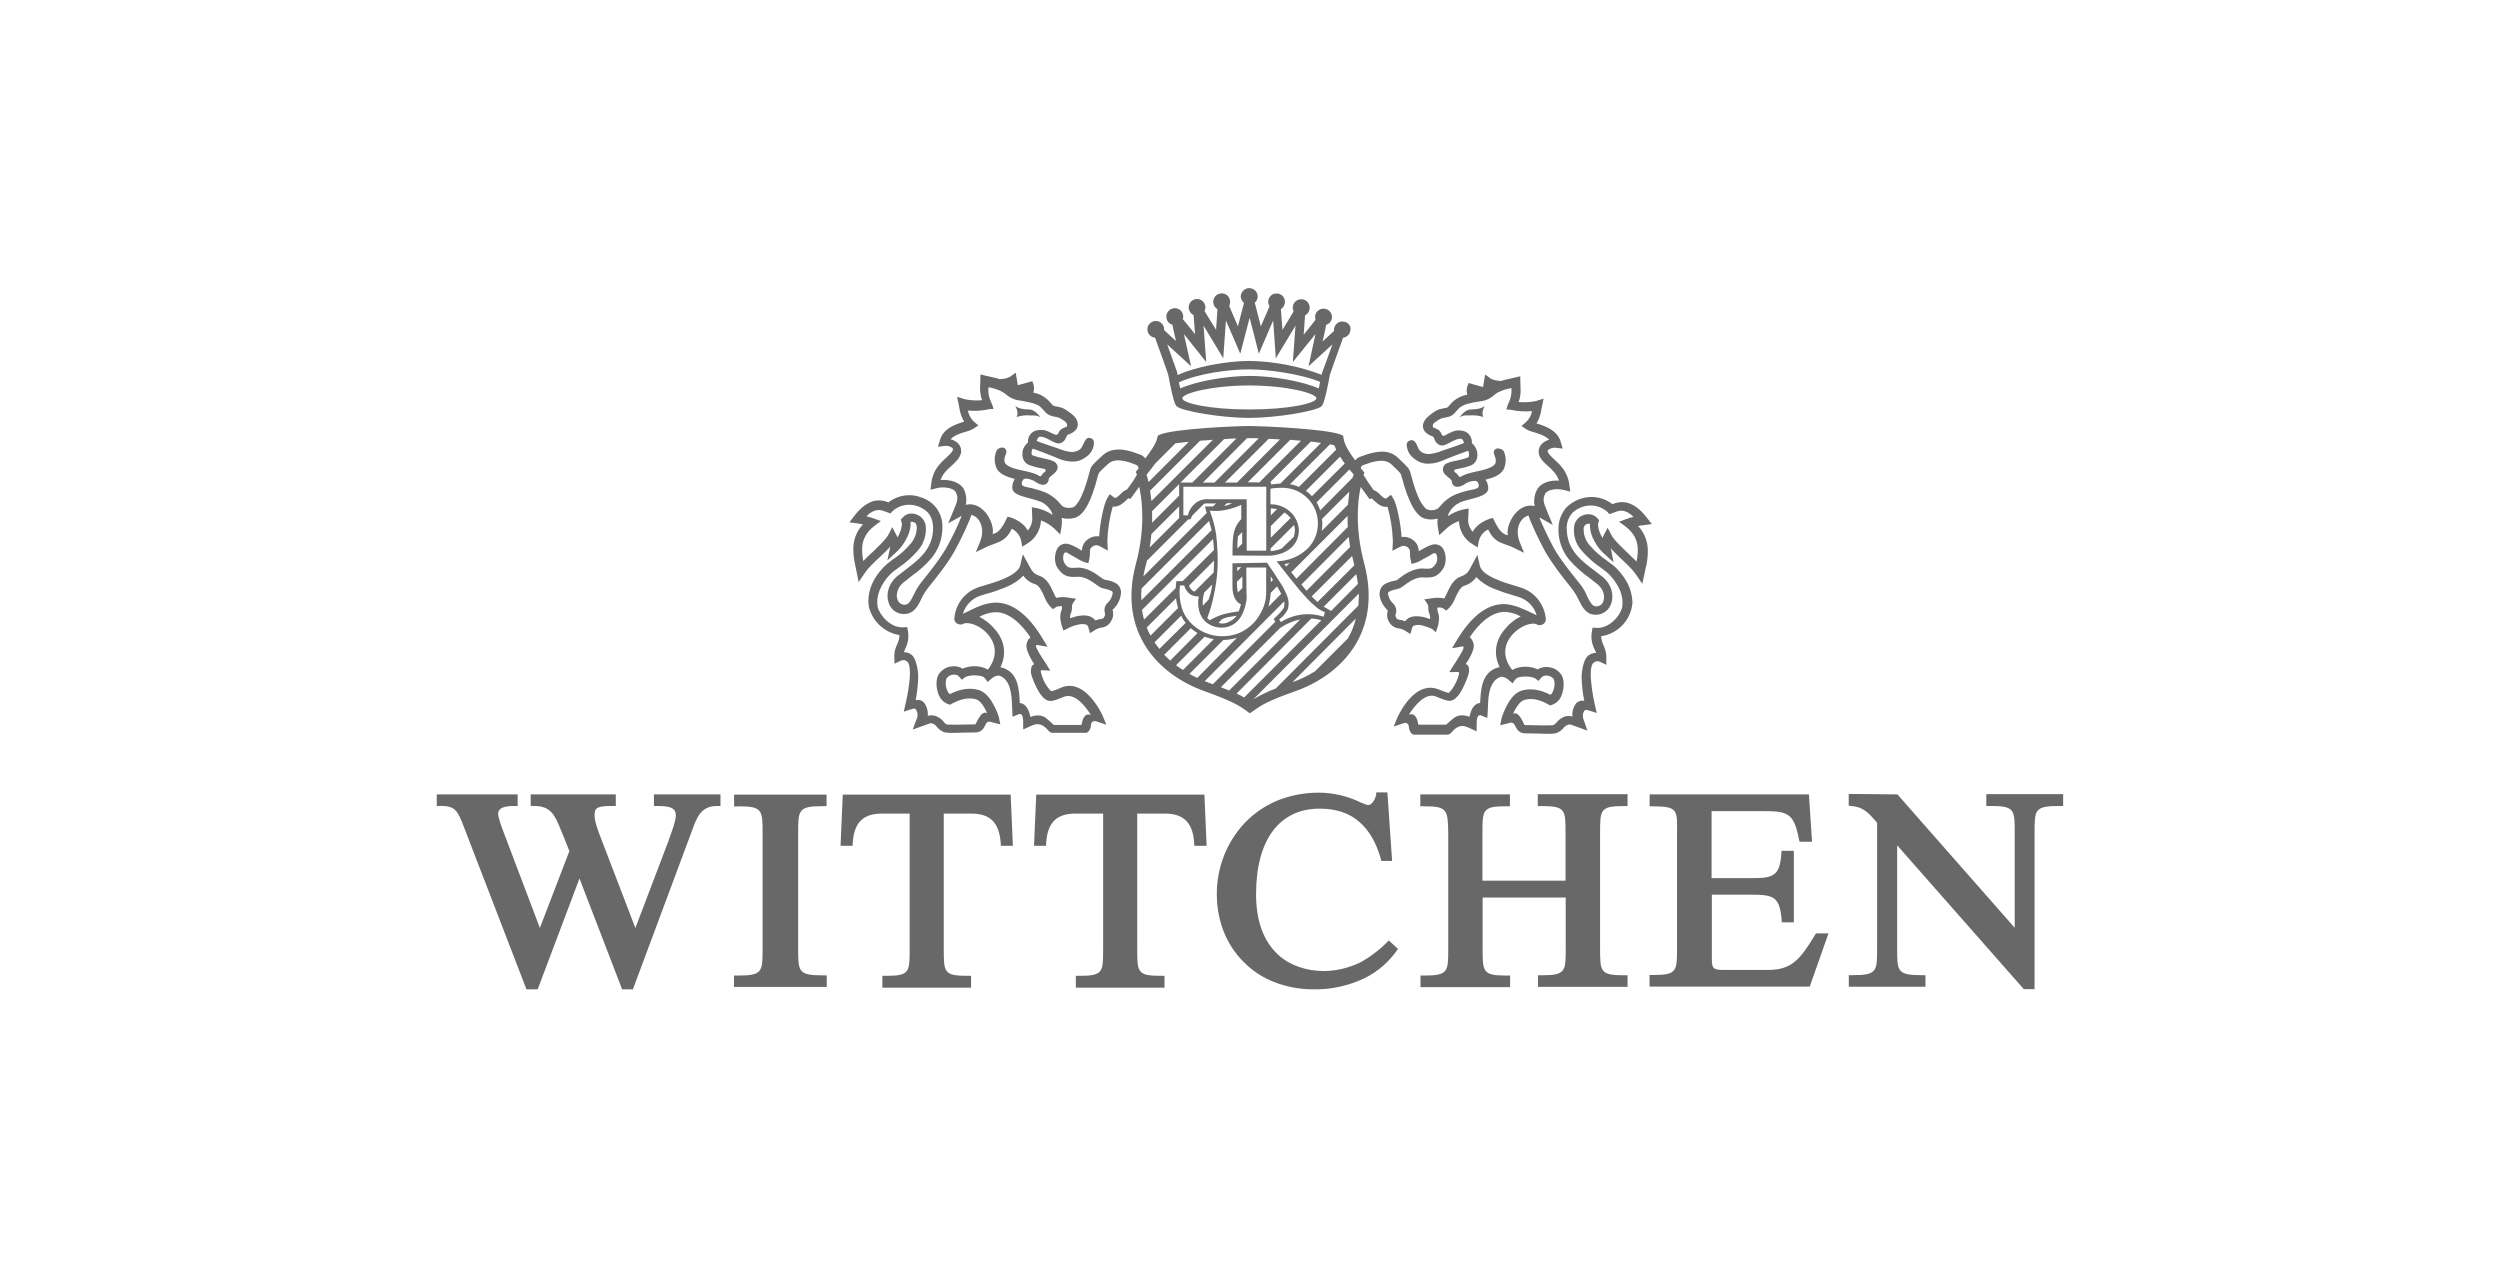 <?xml version="1.0" encoding="UTF-8"?>
<svg id="Layer_1" data-name="Layer 1" xmlns="http://www.w3.org/2000/svg" xmlns:xlink="http://www.w3.org/1999/xlink" viewBox="0 0 272 139">
  <defs>
    <style>
      .cls-1 {
        fill: none;
      }

      .cls-1, .cls-2 {
        stroke-width: 0px;
      }

      .cls-2 {
        fill: #686868;
        fill-rule: evenodd;
      }

      .cls-3 {
        clip-path: url(#clippath);
      }
    </style>
    <clipPath id="clippath">
      <rect class="cls-1" y="0" width="272" height="139"/>
    </clipPath>
  </defs>
  <g class="cls-3">
    <path class="cls-2" d="M143.83,40.54v.02c0,.07-.02.15-.02.22-2.5-.95-5.15-1.46-7.85-1.51-2.65,0-5.98.68-7.83,1.53-.02-.07-.02-.17-.05-.24v-.05s-.58-1.65-1.09-3.04l2.6,2.38s-.56-2.48-.78-3.5c.73.9,2.43,3.04,2.43,3.04,0,0-.22-2.77-.29-3.96l2.14,3.55s.19-2.84.29-4.11c.51,1.14,1.56,3.62,1.56,3.62,0,0,.7-2.7,1.02-3.91.32,1.17,1,3.91,1,3.91,0,0,1.07-2.46,1.56-3.62.1,1.29.29,4.11.29,4.11,0,0,1.48-2.43,2.14-3.55l-.29,3.96,2.46-3.04c-.22,1.02-.75,3.5-.75,3.5,0,0,1.85-1.7,2.6-2.38-.51,1.43-1.12,3.09-1.12,3.06h0ZM143.49,42.26c-1.82-.78-5.01-1.36-7.54-1.36s-5.81.58-7.54,1.36c-.05-.19-.1-.41-.15-.66,2.24-1,5.49-1.41,7.66-1.41s5.71.53,7.71,1.36c-.05.24-.1.49-.15.7ZM135.93,44.55c-4.33,0-7.29-.68-7.29-1.22s3.23-1.39,7.29-1.39,7.29.85,7.29,1.39-2.94,1.22-7.29,1.22ZM158.78,45.45s.53-.9,1.26-.9,1.34-.17,1.53-.44c0,0-.51.85-.15,1.26-.51-.15-1.02-.22-1.56-.17-.58-.02-.78,0-1.09.24h0ZM113.22,45.45s-.53-.9-1.26-.9-1.34-.17-1.53-.44c0,0,.51.85.15,1.26.51-.15,1.02-.22,1.56-.17.58,0,.78,0,1.09.24h0ZM146.06,34.97c-.51,0-.92.41-.92.92v.12c-.34.32-.83.75-1.24,1.14.15-.61.29-1.31.39-1.8.36-.12.63-.46.63-.85,0-.51-.41-.92-.92-.92s-.92.41-.92.92h0c0,.1.02.19.05.29-.34.46-.85,1.07-1.29,1.63.05-.73.1-1.53.15-2.11.46-.22.63-.78.41-1.24-.15-.32-.46-.51-.83-.51-.51,0-.92.41-.92.92,0,.15.02.27.1.39-.32.56-.8,1.34-1.22,2.02-.05-.75-.12-1.65-.17-2.26.44-.27.56-.83.32-1.26-.27-.44-.83-.56-1.26-.32-.27.17-.44.46-.44.78,0,.17.05.34.15.49-.24.58-.63,1.46-.95,2.19-.24-.92-.53-2.07-.66-2.58.22-.17.32-.44.32-.7-.02-.51-.46-.9-.97-.88-.46.02-.85.41-.88.88,0,.29.15.56.36.73-.15.53-.44,1.65-.66,2.55-.32-.73-.7-1.63-.95-2.21.07-.15.1-.29.1-.46,0-.51-.41-.92-.92-.92s-.92.41-.92.92c0,.34.17.63.46.8-.05.63-.1,1.48-.15,2.24-.44-.68-.92-1.51-1.26-2.04.05-.12.1-.24.1-.39,0-.51-.41-.92-.9-.92-.51,0-.92.41-.92.9,0,.36.22.7.53.85.05.58.1,1.36.17,2.09-.46-.58-.97-1.22-1.34-1.65.02-.07.05-.17.05-.27,0-.51-.41-.92-.92-.92s-.92.41-.92.92c0,.41.27.78.66.88.1.49.24,1.17.39,1.77-.46-.41-.95-.85-1.29-1.19v-.07c0-.51-.41-.92-.9-.92-.51,0-.92.41-.92.9s.36.88.83.92c.49,1.34,1.43,3.96,1.43,4.01.56,3.04.8,3.33.9,3.43.49.56,5.01,1.29,7.9,1.29s7.41-.73,7.9-1.29c.1-.1.34-.39.9-3.43,0-.05.95-2.67,1.43-4.01.46-.05.8-.44.8-.9.07-.44-.34-.85-.85-.85h0ZM125.69,50.43l2.19-2.19c.41-.07.92-.12,1.46-.17l-4.38,4.38c-.07-.34-.15-.61-.22-.8.22-.27.58-.7.95-1.22h0ZM129.73,52.5l4.79-4.79c-.41,0-.85.02-1.34.07l-4.74,4.72h1.29ZM132.14,52.5l4.81-4.81c-.34-.02-.63-.02-.88-.02h-.39l-4.81,4.84h1.26ZM137,52.5l4.55-4.55c-.39-.02-.78-.07-1.17-.1l-4.62,4.62,1.24.02ZM134.59,52.5l4.67-4.69-1.22-.07-4.76,4.76h1.31ZM143.73,48.19l-4.42,4.42c-.32.02-.88.07-1.02.1v-.22h-.12l4.45-4.45c.36.05.75.1,1.12.15h0ZM145.19,48.46c.05.17.12.32.19.46l-4.06,4.06c-.32-.15-.63-.24-.97-.29l4.35-4.35c.19.05.36.07.49.12h0ZM146.31,50.43l-3.57,3.55h0c-.19-.22-.41-.41-.66-.58l3.72-3.72c.17.27.34.53.51.75h0ZM131.96,47.85l-6.68,6.66c-.05-.41-.1-.78-.15-1.12l5.44-5.44c.46-.02.9-.07,1.39-.1h0ZM134.06,54.76l-.07.02c-.19.1-.41.19-.63.24l-.17.02.29-.29h.58ZM147.28,51.62c-.02.1-.07.22-.12.36l-3.52,3.55c-.1-.29-.22-.58-.39-.88l3.57-3.57c.17.22.34.41.46.53h0ZM138.26,56.07v-.75c.22,0,.46.02.68.07l-.68.68ZM125.35,55.61l2.94-2.94v1.26l-2.94,2.94v-1.26ZM146.67,54.9l-2.87,2.87c.05-.27.07-.53.07-.8,0-.17-.02-.32-.05-.49l2.99-2.99c-.05.41-.1.88-.15,1.41h0ZM102.33,52.23c.24-.7.73-1.14,1.22-1.58s.9-.83,1.02-1.43c0-.07.02-.12,0-.19,0-.29-.12-.58-.32-.78-.24-.22-.51-.39-.83-.46.41-.44,1.12-.66,1.68-.83.32-.07.61-.19.88-.36l.46-.32-.46-.39c-.36-.32-.58-.75-.68-1.22.78.07,1.58.02,2.33-.15.15-.02.29-.02.46-.02-.05-.27-.15-.53-.27-.78-.24-.49-.34-1.05-.27-1.58h.02c.44.07.88.22,1.29.39.22.12.44.24.63.41.36.32.8.53,1.29.61l.34.05c.78.15,1.68.29,2.09.68l.39.41c.22.32.58.53.97.61l.1.02c.51.1.56.07,1.17.51.29.22.34.53.17.61l-.29.12c-.27.1-.49.32-.58.58-.05.12-.17.19-.29.17h0l-.44-.19c-.53-.27-.83-.41-1.48-.32-.53.05-.97.46-1.07,1-.02.1-.02.19-.02.27v.1s-.05.02-.07.05c-.36.32-.56.75-.53,1.24,0,.07,0,.15.02.22.05.41.34.78.73.92.53.19,1.07.32,1.63.41.1.02.17.12.15.22-.02.05-.05.1-.1.12-.1.05-.17.12-.24.22-.05.05-.1.12-.12.17-.05.07-.17.1-.24.05,0,0-.02,0-.02-.02-.17-.12-.36-.19-.58-.27-.19-.07-.8-.22-.8-.22-1.12-.22-2.09-.46-2.33-.92-.12-.22-.07-.56.12-1.02.1-.24,0-.51-.22-.61h0c-.29-.1-.61.02-.8.27-.29.63-.29,1.34,0,1.97.32.61,1.09.92,1.97,1.14-.17.27-.27.56-.27.85-.1.78.97,1.02,2.07,1.31.39.1.75.22,1.12.36.66.32,1.14,1.02,1.19,1.39-.68-.46-1.46-.73-2.26-.83,0,0,.05,1,.05,1.12.02.51-.15,1.02-.49,1.41-.68-1.22-2.19-1.51-2.19-1.51l-.27.53c-.46.9-.83,1.26-1.36,1.36.24-1.29-1.12-3.62-2.92-3.18.05-.22.07-.44.05-.66-.02-.39-.12-.75-.29-1.09-.51-.8-1.63-1-2.48-.95h0ZM158.73,54.71c.36-.15.73-.27,1.12-.36,1.09-.29,2.14-.53,2.07-1.31-.02-.29-.12-.61-.29-.85.9-.22,1.65-.53,1.97-1.14.29-.63.29-1.34,0-1.97-.19-.24-.51-.34-.8-.27-.24.1-.34.36-.24.61h0c.19.46.24.8.12,1.02-.24.46-1.24.7-2.33.92,0,0-.61.15-.8.22-.19.07-.39.15-.58.27-.15.1-.24,0-.27-.05-.05-.05-.07-.12-.12-.17-.07-.1-.15-.17-.24-.22s-.15-.15-.1-.24c.02-.05.07-.1.12-.1.56-.1,1.09-.22,1.63-.41.39-.15.68-.51.73-.92,0-.07.02-.15.02-.22.02-.46-.19-.92-.53-1.24-.02,0-.05-.02-.07-.05v-.1c0-.1,0-.19-.02-.27-.1-.53-.53-.95-1.07-1-.66-.1-.92.05-1.48.32l-.41.22c-.12.05-.27-.02-.32-.15v-.02c-.1-.27-.29-.49-.56-.58l-.29-.12c-.17-.07-.15-.41.17-.61.61-.44.66-.41,1.17-.51l.1-.02c.39-.05.75-.27.97-.61l.39-.41c.44-.39,1.31-.56,2.09-.68l.34-.05c.49-.07.92-.29,1.29-.61.19-.17.39-.32.63-.41.41-.19.85-.32,1.29-.39h.02v.29c0,.44-.1.88-.29,1.26-.12.24-.19.51-.27.78.15,0,.29,0,.46.02.75.17,1.56.22,2.33.15-.07.46-.32.9-.68,1.22l-.46.39.46.32c.27.17.56.29.88.36.56.17,1.26.39,1.68.83-.32.07-.61.24-.83.46-.19.22-.32.49-.32.78v.19c.1.61.53,1,1.02,1.43s.95.88,1.19,1.58c-.85-.05-1.94.15-2.41,1.02-.17.34-.27.7-.29,1.09-.02.22,0,.44.05.66-1.8-.44-3.16,1.92-2.92,3.18-.53-.12-.9-.46-1.36-1.36l-.27-.53s-1.51.29-2.19,1.51c-.34-.39-.53-.9-.49-1.41,0-.12.05-1.12.05-1.12-.8.1-1.58.36-2.26.83.07-.44.56-1.14,1.22-1.43h0ZM138.26,57.24l1.48-1.48c.19.12.36.24.51.41.05.05.1.12.17.19l-2.16,2.14v-1.26h0ZM128.29,55.1v1.26l-3.21,3.21c.1-.51.15-1,.19-1.46l3.01-3.01h0ZM134.69,58.35l.46-.46v1.26l-.53.53c0-.44.02-.9.07-1.34ZM137.77,59.91v-6.95h-9.02v3.11h.49c.1-.46.34-.88.68-1.19.41-.41.97-.61,1.56-.56h4.16v5.59h2.14ZM139.43,59.69c-.39.15-.78.24-1.19.27v-.29l2.55-2.55c.05.17.1.36.1.53,0,.24-.05.51-.12.75l-1.34,1.29h0ZM139.74,61.37c.19-.02.39-.07.58-.12l-.39.39c-.07-.12-.12-.19-.19-.27h0ZM134.61,62.15v-.44h.44l-.44.44ZM124.62,61.66c.05-.22.12-.44.17-.66l4.5-4.5h.22l.17-.32s.02-.05.07-.12l1.26-1.26c.15-.02.32-.05.46-.02h.83l-.32.32h-.88l.15.56s.02.05.05.15l-6.9,6.9c.05-.34.12-.68.22-1.05h0ZM146.62,56.12v.1c0,.36,0,.73.02,1.12l-5.59,5.62-.56-.7,6.13-6.13ZM138.26,63.34v-.63c.1.15.17.27.24.39l-.24.24h0ZM142.15,64.28l-.56-.68,5.15-5.18c.05.36.1.73.15,1.09l-4.74,4.76ZM132.04,62.29l-2.07,2.07c-.07-.02-.12-.05-.19-.07-.19-.15-.34-.36-.41-.58l2.72-2.72c0,.46-.02.9-.05,1.31h0ZM135.17,62.73v1.24l-.49.49c-.05-.27-.1-.56-.1-.83v-.34l.58-.56h0ZM135.12,65.18h0ZM124.16,64.94c0-.29,0-.61.05-.92l7.34-7.34c.1.34.19.73.27,1l-7.63,7.63c0-.12,0-.24-.02-.36h0ZM143.34,65.5l-.63-.61,4.4-4.4c.07.34.15.68.24,1.02l-4.01,3.99h0ZM135.56,65.57c.02-.1,0-.02,0,.05v-.05ZM131.72,64.53s-.1.32-.22.7l-.63.66c0-.1-.02-.19-.02-.27,0-.22.02-.44.05-.66,0,0,.1-.36.12-.49l.88-.88c-.05.29-.1.61-.17.92h0ZM138.26,64.5h0l.68-.7c.15.24.32.56.46.8l-1.39,1.41c.12-.49.22-1,.24-1.51h0ZM147.74,63.53l-2.92,2.94c-.12-.07-.51-.29-.8-.46l3.55-3.55c.07.36.12.7.17,1.07h0ZM128.68,63.22l3.4-3.38c-.02-.36-.05-.75-.1-1.19l-7.73,7.71c.05.34.12.7.22,1.05l3.45-3.43c0-.15.02-.27.02-.36l.05-.39h.68ZM137.85,61.22l.24.36c.24.34.68.97,1.05,1.58l.12.19c.32.46.56.95.78,1.48.19.49.22,1.02.05,1.51-.22.41-.53.78-.92,1.05l.19.29c1.39-.88,3.09-1.09,4.64-.58l.15-.49c-.29-.12-.58-.27-.83-.46-.05-.05-.1-.07-.12-.1-.39-.32-.73-.66-1.07-1.02-.97-1.02-3.04-3.72-3.06-3.74l-.17-.22.29-.02c1-.07,1.94-.44,2.72-1.05.95-.73,1.48-1.85,1.48-3.04,0-1-.36-1.94-1.05-2.67-.75-.8-1.8-1.24-2.89-1.22-.41,0-.8.02-1.22.1,0,0-.02,1.7,0,1.7.88-.02,1.7.34,2.31.97.46.49.73,1.14.78,1.82,0,1.9-1.68,2.77-3.28,2.8l-3.94-.02v-.61c.02-1.17.02-2.16.66-3.01.1-.12.19-.24.29-.34v-1.56c-.53.27-1.12.44-1.7.56-.56.12-1.14.15-1.73.07.32.85.56,1.7.7,2.6.32,2.94.15,4.74-.24,6.54-.17.88-.41,1.73-.73,2.55l.27.24c.51-.29,1.05-.53,1.6-.68.51-.12,1.02-.22,1.56-.29l.24-.73c-.1-.07-.17-.15-.27-.19-.66-.53-.66-1.51-.66-1.92v-2.38l3.74-.07ZM132.94,67.37l.49-.19s.78-.15,1.12-.19c-.19.27-.44.46-.73.61-.27.17-.56.24-.85.24-.12,0-.27-.05-.39-.07l.36-.39h0ZM124.77,68.27l3.18-3.18c.05.36.12.7.22,1.07l-2.99,2.99c-.17-.27-.29-.56-.41-.88h0ZM135.56,65.57l-.02.12c-.1.49-.27.97-.53,1.41-.44.73-1.22,1.19-2.09,1.19-.49,0-.95-.12-1.36-.36-.34-.19-.61-.46-.8-.78-.51-.83-.41-1.82-.34-2.26-.32.02-.63-.05-.92-.22-.32-.24-.56-.58-.66-.97h-.46c-.05.46-.19,2.07.63,3.38.88,1.36,2.41,2.16,4.01,2.14.78,0,1.56-.19,2.24-.56.58-.34,1.12-.78,1.51-1.34.32-.44.56-.9.75-1.41.15-.44.24-.92.24-1.39v-2.77h-2.16c0,1.75.02,2.6.02,2.89.05.29.02.61-.05.92h0ZM125.6,69.9l2.92-2.92c.05.1.1.22.15.32.1.17.22.32.34.46l-2.87,2.84c-.17-.24-.36-.49-.53-.7h0ZM126.67,71.24l2.89-2.89c.22.19.46.36.73.53l-2.97,2.99c-.22-.22-.44-.41-.66-.63h0ZM127.95,72.38l3.11-3.11c.32.12.66.22,1,.27l-3.35,3.35c-.27-.15-.51-.34-.75-.51h0ZM130.26,73.76c-.27-.12-.53-.27-.85-.44l3.69-3.69c.51,0,1-.1,1.48-.24l-4.33,4.38h0ZM146.67,69.44l-3.6,3.6c-.78.49-1.6.88-2.46,1.19l6.9-6.93c-.17.75-.46,1.46-.85,2.14ZM131.41,74.23c-.1-.02-.22-.07-.34-.12l8.65-8.68c.02.1.02.19.02.27,0,.17-.02.34-.1.49h0c-.12.24-.75.88-1,1.09l-.07.07.19.29-6.81,6.81-.56-.22h0ZM132.84,74.76l6.44-6.44.36-.22c.56-.34,1.19-.58,1.82-.7l-7.73,7.73c-.27-.12-.58-.24-.9-.36h0ZM135.37,75.9c-.27-.17-.53-.32-.83-.44l8.14-8.17c.36.02.73.1,1.09.19l-8.41,8.41ZM147.79,65.89l-8.99,9.02c-.85.32-1.65.7-2.43,1.17l11.47-11.5v.36c-.02.32-.02.63-.05.95h0ZM108.1,66.62c.95-.1,2.41.36,4.01,2.72-.19.17-.34.39-.39.63-.02.1-.05.17-.05.27,0,.61.49,1.46.85,2.02-.29.12-.36.39-.36.85s.75,2.16,1.22,2.65c.68.73,1,.61,2.38.05,1.14-.46,2.31.97,2.92,1.97-.8-.27-.95.75-1,1.09,0,0-2.7.02-3.04,0-.24-.24-.51-.49-.78-.7-.46-.41-1.14-.41-1.75-.17-.1-.51-.32-1.14-.8-1.41-.12-.05-.24-.1-.36-.1-.07-1.29-.07-3.33-1.94-3.86-.05-.02-.12-.02-.17-.02.7-1.43.49-2.92-.61-4.16-.46-.56-1.05-1.02-1.68-1.34.49-.27,1-.44,1.56-.49h0ZM163.15,72.6s-.12.02-.17.02c-1.85.53-1.87,2.58-1.94,3.86-.12,0-.24.05-.36.1-.49.27-.7.9-.8,1.41-.61-.24-1.29-.24-1.75.17-.27.22-.53.44-.78.68-.34.02-3.04,0-3.04,0-.05-.34-.22-1.36-1.02-1.09.63-1,1.8-2.43,2.94-1.97,1.36.56,1.7.7,2.38-.05.46-.49,1.19-2.21,1.22-2.65s-.05-.73-.36-.83c.39-.56.88-1.41.88-2.02,0-.1-.02-.19-.05-.27-.07-.24-.19-.46-.39-.63,1.6-2.38,3.06-2.82,4.01-2.75.53.07,1.07.22,1.53.49-.66.32-1.22.78-1.68,1.34-1.09,1.24-1.31,2.72-.61,4.18h0ZM148.4,51.74c.27.46.56.92.88,1.34,0,0,.1.12.17.24.27.1.51.27.7.49.49.49.61.49.78.34l.41-.32.27.44c.39.66.8,2.8.88,4.16.44-.07.9.05,1.24.32.39.27.63.73.63,1.22.02-.02.07-.05.1-.05.58-.34,1.17-.68,1.65-.7.41,0,.8.22.97.61.29.56.32,1.56-.15,2.16-.51.68-.92.92-2.14.83-.73-.05-1.58.53-2.02.88l-.24.17c-.22.15-.46.22-.73.27-.24.05-.46.12-.68.24-.05.02-.1.1-.1.15v.07c.05.39.22.75.51,1.02.24.19.36.49.39.8,0,.12-.02.22-.05.34-.02.05-.02.1-.05.17,0,.1.02.17.07.24.12.22.15.22.41.27.19.02.39.07.56.15.15-.17.32-.32.51-.41.68-.29,1.63-.05,2.21.17,0-.05.02-.1.02-.15,0-.1-.02-.22-.05-.32h0c-.1-.24-.15-.49-.15-.75v-.07c0-.15-.05-.27-.12-.39l-.32-.46.7-.1c.49-.1,1-.1,1.48,0,.07-.15.17-.34.27-.53.32-.68.7-1.56,1.51-1.85.68-.24.85-.51,1.12-1.05l.7-1.31.27,1.19c.27,1.14,2.75,1.85,3.94,2.21l.61.19c1.48.51,2.5,1.85,2.63,3.4,0,.66-.75.73-.92.61-.51-.34-1.82.07-2.72,1.07-.61.68-1.39,2.09-.02,3.86.24-.15.51-.24.78-.29.68-.15,1.36-.07,1.99.22.36-.22.8-.32,1.22-.24.61.07,1.12.41,1.43.95.27.56.22,1.46-.07,2.16-.17.46-.56.83-1.05,1l-.19.05-.17-.1c-.97-.56-1.85-.73-2.63-.49-.41.12-.85.68-1.22,1.51.68-.39,1.19,1.22,1.26,1.22l1.24.02c.61.02,1.22.02,1.85,0,.15-.07.27-.17.36-.27.15-.22.36-.39.58-.51.34-.24.78-.29,1.17-.17v-.02c-.05-.51.1-1,.39-1.41.22-.24.58-.36.9-.27-.17-.83-.27-1.68-.29-2.53,0-.95.29-2.07.68-2.36.24-.22.56-.34.9-.34-.05-.12-.1-.24-.17-.39-.32-.61-.41-1.29-.29-1.94l.07-.41.41.02c1.48.1,2.67-1.43,2.82-2.28.24-1.63-.92-3.11-1.65-3.74l-.63-.49c-.8-.53-1.53-1.19-2.16-1.92-.61-.7-.9-1.6-.8-2.53.02-.41.24-.8.56-1.07.7-.49,1.51-.44,1.99.12l.17.19-.07.24c-.02.1-.05.19-.05.29.05.51.22.97.49,1.41.05-.12.12-.24.15-.32l.41-.8.41.8c.12.24.41.66,1.58,1.77.49.46.85.8,1.17,1.12.07-.41.12-.85.12-1.26v-.05c0-1-.46-1.85-1.36-2.53l-.68-.49.78-.29c.27-.1.53-.19.8-.24-.97-.95-1.6-.68-2.09-.49l-.29.1-.24.1-.19-.22c-.53-.49-1.22-.75-1.92-.73-.73.02-1.41.32-1.92.8-.46.51-.68,1.19-.61,1.9.07,2.16,1.6,3.33,2.97,4.35l.97.75c.88.75,1.22,1.87.9,2.84-.22.7-.83,1.19-1.53,1.24-1.19.1-1.63-.83-2.04-1.65-.17-.39-.39-.73-.63-1.07l-.19-.24c-.88-1.09-2.09-2.63-2.82-3.94-.68-1.24-1.53-3.04-1.8-3.89-.27.07-.51.22-.7.44-.41.46-.7,1.36-.24,2.5l.46,1.12-1.09-.53c-.29-.15-.58-.27-.9-.36-.75-.27-1.39-.51-1.92-1.65-.51.24-.9.73-1.02,1.29l-.12.66-.58-.36c-.88-.53-1.41-1.48-1.46-2.5-.56.19-1.07.51-1.48.92l-.66.61-.15-.85c-.05-.32-.07-.63-.02-.95-.46.12-.95.12-1.39,0-.97-.27-1.8-1.77-2.53-4.57,0,0-.05-.15-.05-.17-.05-.17-.07-.24-1.09-1.19-.8-.73-2.24-.17-2.8.02l-.19.07c-.24.07-.27.19-.29.22,0,.05-.02.1-.02.15h0c.07.07.12.15.17.19l.22.27-.12.32.1.02h0ZM123.85,50.96v-.02s0-.1-.02-.15c0-.05-.05-.15-.29-.24l-.19-.07c-.53-.22-1.99-.75-2.77-.02-1.05.95-1.05,1.02-1.09,1.19l-.05.15c-.7,2.8-1.53,4.28-2.53,4.55-.46.12-.95.12-1.39,0,.02.32.02.63-.02.95l-.15.85-.61-.61c-.44-.41-.95-.73-1.48-.92-.05,1.02-.58,1.97-1.46,2.5l-.58.36-.12-.66c-.12-.56-.51-1.05-1.02-1.29-.53,1.14-1.17,1.36-1.92,1.65-.32.1-.61.22-.9.36l-1.09.53.46-1.12c.46-1.12.17-2.02-.24-2.5-.19-.22-.44-.36-.7-.44-.27.85-1.12,2.65-1.8,3.89-.73,1.34-1.94,2.84-2.82,3.94l-.19.24c-.24.34-.46.68-.63,1.07-.41.83-.85,1.73-2.04,1.65-.73-.05-1.34-.56-1.53-1.24-.32-.97.02-2.07.9-2.84l.97-.75c1.34-1.02,2.89-2.19,2.97-4.35.02-.8-.17-1.43-.61-1.9-.51-.49-1.22-.78-1.92-.8-.7-.02-1.41.24-1.92.73l-.19.22-.24-.1-.29-.1c-.49-.19-1.12-.44-2.09.49.27.07.53.15.8.24l.78.29-.68.51c-.9.68-1.36,1.53-1.36,2.53v.05c0,.41.05.85.12,1.26.32-.34.68-.68,1.17-1.12,1.17-1.12,1.46-1.53,1.58-1.77l.41-.8.41.8c.05.07.1.19.15.32.27-.41.44-.9.49-1.41,0-.1-.02-.19-.05-.29l-.07-.24.17-.19c.49-.58,1.29-.63,1.99-.12.32.27.53.66.56,1.07.07.92-.22,1.82-.8,2.53-.63.73-1.34,1.39-2.14,1.92l-.66.49c-.73.63-1.9,2.11-1.65,3.74.15.83,1.34,2.38,2.82,2.28l.41-.02.07.41c.02.19.05.36.05.56,0,.49-.12.95-.34,1.39-.05.12-.1.24-.15.36.34,0,.66.12.9.34.36.29.66,1.43.66,2.36-.02.85-.12,1.7-.27,2.53.34-.1.68.02.92.27.29.41.44.9.39,1.41v.02c.39-.12.83-.05,1.17.17.22.12.44.29.58.51.1.12.22.22.36.27.61.02,1.22.02,1.82,0l1.24-.02c.1,0,.61-1.6,1.29-1.22-.36-.83-.8-1.39-1.22-1.51-.78-.22-1.65-.05-2.63.49l-.17.1-.19-.05c-.49-.17-.85-.53-1.05-1-.29-.68-.34-1.58-.07-2.16.29-.51.83-.88,1.41-.95.44-.07.88,0,1.24.24.63-.27,1.34-.34,1.99-.19.27.05.53.15.78.29,1.34-1.77.58-3.16-.02-3.86-.88-1-2.21-1.41-2.72-1.09-.17.12-.92.05-.92-.61.12-1.56,1.14-2.89,2.63-3.4l.61-.19c1.19-.34,3.67-1.07,3.94-2.21l.27-1.19.73,1.31c.27.51.41.8,1.12,1.05.8.29,1.19,1.14,1.51,1.85.1.19.17.39.27.53.49-.1.97-.1,1.46,0l.7.1-.32.46c-.07.12-.12.24-.12.39v.05c0,.27-.02.51-.15.75h0c-.05.1-.05.22-.05.32,0,.05,0,.1.02.15.58-.22,1.53-.46,2.21-.17.19.1.39.24.51.41.19-.07.39-.12.58-.15.27-.05.29-.05.41-.27.05-.07.07-.15.07-.24,0-.05-.02-.1-.02-.15-.02-.12-.05-.22-.05-.34.02-.32.15-.61.39-.8.29-.27.46-.63.51-1.02v-.07c0-.07-.05-.12-.1-.15-.22-.12-.44-.19-.68-.24-.27-.05-.51-.12-.73-.27l-.24-.17c-.44-.32-1.26-.92-2.02-.88-1.22.1-1.63-.17-2.14-.83-.49-.61-.44-1.6-.15-2.16.17-.39.56-.61.97-.61.49.02,1.07.36,1.65.7.02.02.07.05.1.05,0-.49.24-.95.63-1.22.36-.27.8-.39,1.24-.32.07-1.34.49-3.5.88-4.16l.27-.44.41.32c.17.15.29.15.78-.34.19-.22.44-.39.7-.49.07-.12.17-.24.17-.24.34-.44.63-.88.9-1.36h0l-.12-.32.22-.27s.1-.12.17-.17l-.1.07ZM147.42,50.11c.17-.22.41-.39.7-.46l.15-.05c.53-.22,1.09-.36,1.68-.44.88-.1,1.58.12,2.11.61,1.12,1.05,1.24,1.19,1.39,1.65l.05.17c.36,1.43.75,2.5,1.17,3.18.34.53.58.66.66.68.36.12.75.07,1.07-.1.12-.1.24-.22.34-.34h0c.44-.53,1-.95,1.63-1.22.41-.15.8-.29,1.24-.39.12-.02.27-.07.44-.1.17-.02.34-.07.51-.12.19-.05.36-.15.32-.41-.02-.15-.07-.29-.19-.39-.15-.1-.46-.07-.85.05-.15.05-.32.12-.44.22h0c-.15.1-.29.19-.46.24h0c-.22.1-.49.1-.7,0-.17-.12-.27-.29-.29-.51h0c0-.07-.02-.12-.07-.17-.1-.1-.19-.19-.29-.27h0c-.27-.19-.61-.49-.61-.88,0-.05,0-.1.02-.15.05-.22.19-.39.39-.49.22-.1.46-.17.68-.22l.56-.12c.36-.07.7-.17,1.05-.29.12-.05.15-.17.15-.29v-.05c0-.15-.02-.29-.1-.41-.44.15-2.28.85-2.55.97-.39.19-1.75.75-2.8.22-.75-.39-1.17-.88-1.29-1.51h0c-.05-.19-.15-.66.32-.8.17-.07.39-.02.51.12.15.17.24.36.32.58h0l.12.24c.19.39.75.58,1.22.53.44-.05.88-.17,1.29-.34h0s2.04-.68,2.41-.85c-.02-.1-.05-.19-.1-.27h0c-.05-.12-.12-.17-.22-.19-.32-.02-.44.05-.95.27l-.41.22c-.34.17-.63.32-.97.19-.27-.12-.49-.36-.56-.63l-.1-.22h0l-.02-.05-.36-.15c-.58-.27-.75-.66-.78-.92h0v-.1c0-.41.27-.8.75-1.19.75-.58.95-.63,1.58-.75l.1-.02c.17,0,.32-.1.41-.24l.24-.27.17-.17s.05-.05.07-.07c.44-.36.95-.61,1.51-.7-.05-.15-.07-.32-.07-.49,0-.05,0-.1.02-.15l.02-.07h0v-.05s0-.07.02-.1l.15-.41.41.12c.1.02.68.19,1.17.32.02-.19.05-.39.1-.63l.12-.73.61.44c.27.15.58.22.88.24l.22.02c.32-.1.63-.17.95-.24l.53-.12.63-.15.02.95c0,.19.02.36.02.56,0,.44-.05.88-.22,1.29.63.05,1.26.02,1.87-.1l.85-.27-.24,1.17c-.07.53-.24,1.07-.53,1.53h0c.9.27,2.24.7,2.63,1.99l.22.75-.78-.1c-.29-.02-.58.07-.8.24-.05.02-.07.1-.05.15.05.27.34.53.68.85l.02.02c.61.56,1.48,1.34,1.65,2.77l.1.75-.73-.19c-.36-.07-.73-.1-1.09-.05-.46.07-.78.24-.9.46-.32.61-.17,1,.17,1.82l.07.19.58,1.39-1.31-.73s-.1-.05-.15-.05c.46,1.09.97,2.16,1.53,3.21.68,1.26,1.87,2.72,2.72,3.79l.02.02.19.24c.29.36.51.75.7,1.19l.02.07c.15.32.32.61.53.9.15.17.36.24.58.22.34-.05.61-.27.68-.58.05-.15.07-.27.07-.41s-.02-.29-.05-.41c-.1-.39-.32-.7-.63-.97l-.92-.73c-.8-.56-1.53-1.22-2.19-1.97-.73-.88-1.14-1.97-1.17-3.11v-.19c-.02-.9.29-1.75.88-2.41.7-.68,1.63-1.09,2.63-1.12.85-.02,1.7.27,2.36.78.46-.19.95-.27,1.46-.19.75.15,1.53.68,2.26,1.63l.56.73-.9.12c-.27.02-.44.05-.58.1.68.73,1.05,1.68,1.05,2.65v.05c0,.63-.07,1.29-.24,1.9l-.36,1.68-.68-1c-.36-.53-.85-1-1.65-1.75-.46-.44-.83-.8-1.09-1.12.02.1.29,1.53.29,1.53l-1.19-1.09c-.34-.34-.61-.7-.85-1.14-.32-.53-.51-1.14-.53-1.75,0-.05,0-.1.02-.15v-.05c-.19-.05-.39,0-.53.12-.1.1-.17.24-.17.39v.19c.02.58.24,1.14.61,1.58.56.66,1.22,1.24,1.94,1.73l.02.02.36.27.24.17.07.05.02.02c.56.49,1.02,1.07,1.39,1.7.41.7.63,1.51.66,2.33-.15,1.87-1.56,3.38-3.4,3.65h0c0,.34.1.68.24.97h0c.19.41.32.85.32,1.31v.83l-.73-.34h0c-.22-.1-.49-.05-.66.12h0l-.02.02c-.19.15-.29.58-.29,1.24,0,.15,0,.34.02.51.07.88.19,1.75.39,2.63l.24,1.05-.1-.02s-.53-.19-.95-.29c-.12-.02-.24,0-.32.1-.17.29-.19.66-.05.97h0l.41,1.17-1.56-.56h0c-.32-.12-.41-.17-.68-.02-.12.05-.22.15-.32.24h0c-.19.24-.44.44-.7.56-.24.15-.68.15-2.31.1l-1.22-.02c-.66,0-.9-.49-1.07-.8-.02-.05-.05-.1-.07-.15-.1-.15-.27-.32-.68-.15h0l-.88.22.17-.85h0c.39-1.14,1.07-2.58,2.16-2.92.97-.29,2.02-.12,3.14.46.12-.1.22-.24.27-.36.1-.27.17-.53.17-.83,0-.17-.02-.34-.07-.51-.17-.22-.41-.36-.68-.39-.24-.05-.49.02-.66.19l-.34.39-.36-.29c-.32-.15-.66-.19-1-.19-.49,0-.88.05-1.05.22h0c-.15.12-.27.29-.36.46l-.05.05-.46-.39c-.22-.19-.49-.32-.78-.32-1.31.39-1.41,2.19-1.43,3.26l-.07,1.22-.07-.02s-.24-.1-.53-.22c-.1-.07-.24-.07-.34-.02-.22.15-.22.7-.22.92v.8l-.85-.39-.07-.02c-.36-.17-1-.46-1.82.53-.15.19-.39.29-.63.24h-3.31c-.15.02-.29-.02-.41-.12-.19-.22-.29-.49-.29-.78-.02-.12-.07-.24-.19-.32s-.27-.07-.39-.02h0l-1.07.36.44-1.07c1.26-2.53,2.89-3.62,4.45-2.97l.07.02c.32.15.66.27,1.02.36.07-.07.15-.12.19-.19.41-.44.9-1.46.95-1.97h0s0-.05-.02-.07c-.02-.02-.07-.05-.1-.05l-.95.02.53-.85.15-.22c.29-.46.85-1.31.88-1.6,0-.05-.02-.07-.05-.12-.05-.02-.07-.02-.12,0h0l-1.09.19.61-1.02c2.04-3.33,4.01-3.89,5.32-3.77.95.1,1.87.53,2.6.88.22.1.46.22.68.32-.27-.92-.97-1.65-1.9-1.97l-.56-.17c-.75-.22-1.48-.46-2.21-.75-.7-.27-1.36-.7-1.9-1.26-.32.46-.8.8-1.34.95-.41.15-.68.75-.95,1.31v.02c-.15.39-.36.75-.66,1.07l-.32.29-.34-.24c-.19-.1-.41-.12-.63-.07v.07c0,.12.02.27.05.39h0c.27.61.07,1.36-.02,1.65h0l-.19.56-.41-.36c-.32-.15-.66-.27-1-.36-.32-.1-.63-.1-.95-.02-.12.05-.19.15-.22.27l-.19.66-.58-.36c-.19-.12-.44-.22-.66-.24-.49-.05-.9-.34-1.12-.78-.12-.22-.17-.44-.17-.68,0-.15.02-.27.05-.41l.02-.07s-.07-.1-.1-.12c-.36-.36-.8-1.05-.8-1.7,0-.07,0-.15.02-.22.05-.36.27-.7.61-.88.29-.15.61-.27.95-.32h0c.12-.02.27-.05.36-.12l.19-.15c.53-.41,1.56-1.14,2.67-1.07.88.07.97-.05,1.29-.46.22-.32.24-.73.1-1.09-.02-.05-.07-.1-.15-.12s-.17,0-.24.05c-.19.1-.41.24-.61.36l-.32.17h-.02c-.27.17-.53.32-.85.44l-.51.15-.12-.53c-.05-.19-.07-.39-.05-.58v-.05c0-.32,0-.46-.27-.66-.24-.19-.58-.19-.85-.02l-.8.41.05-.95v-.19c-.05-1.24-.24-2.46-.58-3.65-.66.1-1.17-.41-1.46-.68-.07-.05-.17-.17-.24-.22-.05,0-.27.05-.27.05l-.49-.68c-.15-.22-.32-.41-.46-.63-.34,1.58-.63,4.55.39,8.34,1.99,7.56-2.55,12.13-7.49,13.88-3.11,1.09-3.77,1.58-4.47,2.07l-.49.34-.46-.34c-.7-.49-1.36-.95-4.47-2.07-4.93-1.75-9.48-6.32-7.46-13.88,1.02-3.79.7-6.76.36-8.36-.15.22-.32.44-.46.63l-.49.68h-.02s-.12-.02-.22-.05c-.07.07-.17.12-.24.22h0c-.29.27-.83.78-1.46.68-.34,1.19-.53,2.41-.58,3.65v.19l.05.95-.83-.46c-.27-.17-.58-.17-.85.02-.27.19-.27.34-.27.66v.02c0,.19,0,.41-.05.61l-.12.53-.53-.17c-.29-.12-.58-.27-.85-.44l-.29-.17c-.22-.12-.44-.24-.61-.36-.07-.05-.15-.05-.22-.05-.07.02-.12.07-.15.12-.15.36-.12.75.07,1.09.29.39.39.53,1.29.46,1.12-.1,2.11.66,2.67,1.07l.22.15c.12.07.24.12.39.12h0c.34.05.66.17.95.32.34.17.56.51.61.88v.22c-.05.66-.34,1.26-.8,1.7l-.12.12s.02.07.02.07c.05.12.05.27.05.41,0,.24-.07.49-.19.68-.19.44-.63.73-1.09.78h0c-.24.02-.46.12-.66.24l-.58.36-.19-.66c-.02-.12-.12-.22-.22-.27-.32-.1-.63-.07-.95.02-.34.07-.68.19-1,.36l-.53.27-.19-.56c-.02-.1-.32-.97-.02-1.65h0c.05-.12.07-.24.05-.36v-.07c-.22-.05-.44,0-.63.07l-.34.24-.29-.27c-.29-.32-.51-.68-.66-1.09-.24-.53-.53-1.19-.95-1.34-.53-.15-1.02-.49-1.34-.95-.53.56-1.19.97-1.9,1.26-.73.29-1.46.56-2.21.75l-.56.17c-.92.32-1.63,1.05-1.9,1.97.22-.1.46-.22.68-.32.73-.36,1.63-.8,2.6-.88,1.31-.12,3.28.44,5.32,3.77l.61,1.02-1.09-.19s-.1-.02-.12,0-.05.07-.05.12c.05.32.58,1.14.88,1.58l.15.24.53.85-.92-.05s-.07,0-.1.05c-.02.02-.02.05-.02.07h0c.15.73.46,1.41.95,1.97.05.07.12.15.19.19.34-.07.66-.19.97-.34l.12-.05c1.56-.66,3.18.44,4.47,2.97l.44,1.07-1.09-.36h0c-.12-.05-.27-.05-.39.02-.1.07-.17.19-.19.32,0,.29-.1.56-.29.78-.12.1-.27.15-.41.12h-3.31c-.24.05-.49-.05-.63-.24-.83-1-1.48-.68-1.82-.53l-.07.02-.85.39v-.73c0-.22,0-.78-.22-.92-.1-.05-.24-.05-.34.02-.27.12-.53.22-.53.22l-.07.02-.05-1.22c-.05-1.07-.12-2.87-1.43-3.26-.29,0-.56.12-.78.32l-.46.39-.02-.05c-.1-.17-.22-.32-.36-.46s-.56-.22-1.05-.22c-.34,0-.68.05-1,.19l-.36.29-.32-.36c-.17-.17-.41-.24-.66-.19-.27.02-.51.17-.68.39-.07.17-.1.34-.1.51,0,.29.05.56.17.83.07.15.15.27.27.39,1.12-.58,2.16-.73,3.14-.46.49.15.95.53,1.36,1.14.34.56.63,1.14.83,1.75h0l.17.85-.88-.22h0c-.41-.17-.58-.02-.68.15-.02.05-.05.1-.07.15-.15.32-.39.8-1.07.8l-1.22.02c-1.6.05-2.07.05-2.31-.1-.27-.12-.51-.32-.7-.56h0c-.07-.12-.19-.19-.32-.27-.24-.15-.36-.1-.68.02h0l-1.6.58.44-1.17h0c.15-.32.12-.68-.07-1-.07-.1-.19-.15-.32-.1-.39.1-.92.29-.92.29l-.1.02.24-1.05c.19-.85.34-1.73.41-2.63,0-.19.02-.36.02-.51,0-.66-.1-1.07-.27-1.22l-.02-.02c-.17-.17-.41-.22-.66-.12l-.73.34-.02-.78v-.05c0-.46.12-.9.32-1.29v-.02h0c.15-.29.24-.63.24-.97h0c-1.63-.27-2.94-1.48-3.33-3.09-.02-.19-.05-.39-.05-.61,0-.83.24-1.63.63-2.33.36-.63.83-1.22,1.39-1.7l.02-.02.07-.05.24-.19.34-.27h.02c.73-.49,1.39-1.07,1.94-1.75.36-.44.58-1,.61-1.58v-.19c0-.15-.05-.29-.15-.41-.15-.12-.34-.17-.53-.12v.05s.02.1.02.15c-.02.63-.22,1.24-.53,1.75-.22.41-.51.8-.83,1.14l-1.17,1.09s.29-1.43.32-1.51c-.27.32-.63.68-1.12,1.12-.83.78-1.29,1.22-1.65,1.75l-.68,1-.34-1.68c-.15-.63-.24-1.26-.24-1.9v-.05c0-.97.36-1.92,1.05-2.65-.15-.02-.32-.05-.58-.1l-.9-.12.56-.73c.73-.95,1.51-1.48,2.26-1.63.49-.07,1,0,1.43.19.68-.53,1.51-.8,2.36-.78.34,0,.68.07,1,.17.61.17,1.19.49,1.63.95.61.66.92,1.53.88,2.41v.19c-.05,1.14-.46,2.24-1.17,3.11-.63.75-1.39,1.41-2.19,1.97,0,0-.9.73-.92.73-.41.34-.66.85-.68,1.39,0,.15.02.29.07.41.1.32.36.56.7.58.22.02.44-.05.56-.22.22-.27.39-.58.53-.9l.02-.02c.19-.44.44-.83.73-1.22l.19-.24c.85-1.07,2.04-2.55,2.72-3.82.58-1.05,1.09-2.11,1.53-3.21-.05,0-.1.02-.15.05l-1.31.73.58-1.39.07-.19c.36-.83.49-1.22.17-1.82-.29-.53-1.48-.58-2.02-.44l-.73.19.1-.75c.17-1.43,1.02-2.21,1.65-2.77l.02-.02c.34-.32.63-.58.68-.85,0-.05,0-.07-.05-.15-.22-.17-.51-.27-.8-.24l-.78.1.22-.75c.39-1.29,1.73-1.7,2.63-1.99h0c-.29-.46-.46-1-.53-1.53l-.24-1.17.85.27c.61.12,1.24.17,1.87.1-.15-.41-.22-.85-.22-1.29,0-.19,0-.36.02-.56l.02-.95.63.15.53.12c.32.05.63.15.95.24l.24-.02c.32-.02.61-.1.88-.24l.61-.44.12.73c.05.22.07.44.1.63.49-.12,1.07-.29,1.17-.32l.41-.12.15.41s.02.07.02.1v.05h0v.05s.02.1.02.15c0,.17-.02.34-.07.49.56.1,1.07.34,1.51.73h0s.05.05.07.07l.17.17.24.27c.1.15.24.24.41.24l.1.02c.63.12.8.17,1.58.75.51.39.75.78.75,1.19v.1h0c-.02.27-.17.63-.78.92-.12.05-.32.12-.36.15,0,.02-.02.05-.02.05l-.1.19c-.1.29-.29.51-.56.63-.34.12-.63-.02-.97-.19l-.41-.22c-.49-.24-.63-.29-.95-.27-.1.02-.17.1-.22.19-.05.1-.07.17-.1.27.39.17,2.41.83,2.43.85h0c.41.17.85.29,1.29.34.24.02.49-.02.7-.12.22-.07.39-.22.51-.44l.12-.24h0c.07-.19.19-.39.32-.58.12-.15.34-.19.51-.12.44.15.36.58.32.8v.02c-.12.63-.53,1.12-1.29,1.51-1.05.53-2.41-.02-2.8-.22-.27-.12-2.14-.85-2.55-.97-.07.12-.12.27-.12.41v.05c0,.12.02.24.15.29.34.12.7.22,1.05.29l.53.12c.24.05.46.12.68.22.19.1.34.27.41.49,0,.05.02.1.02.15,0,.39-.34.66-.61.88h0c-.1.07-.22.17-.29.27-.05.05-.07.1-.07.17h0c0,.19-.12.39-.29.51-.22.12-.49.12-.7,0h0c-.17-.05-.32-.15-.46-.24h0c-.15-.1-.29-.17-.44-.22-.39-.15-.7-.17-.85-.05-.1.1-.17.24-.19.39-.05.27.15.34.34.41.17.05.34.07.51.12.17.02.32.05.44.1.41.1.83.24,1.24.39.63.27,1.17.68,1.6,1.19v.02c.1.12.22.24.34.34.32.17.7.19,1.07.1.1-.02.34-.15.66-.68.41-.68.8-1.73,1.17-3.18l.05-.17c.12-.46.24-.61,1.39-1.65.53-.49,1.24-.68,2.11-.61.56.07,1.12.22,1.65.44h.02l.15.05c.27.07.51.24.7.46.56-.73,1.17-1.6,1.29-2.21l.07-.27.27-.12c1.6-.63,8.19-.92,9.72-.92h.17c1.53.02,8.09.32,9.7.92l.29.12.05.27c.1.78.7,1.65,1.26,2.41h0ZM154.89,87.72h-.36v-1.29h9.75v1.29h-.39c-2.6,0-2.6.39-2.6,2.97v5.13h9.04v-5.15c0-2.58,0-2.97-2.63-2.97h-.39v-1.29h9.77v1.29h-.39c-2.6,0-2.6.39-2.6,2.97v12.47c0,2.58,0,2.97,2.6,2.97h.39v1.26h-9.75v-1.26h.39c2.63,0,2.63-.41,2.63-2.97v-5.49h-9.04v5.52c0,2.58,0,2.97,2.6,2.97h.39v1.26h-9.75v-1.26h.39c2.63,0,2.63-.41,2.63-2.97v-12.47c-.05-2.58-.05-2.99-2.67-2.97h0ZM179.87,87.72h-.39v-1.29h17.33l.34,5.15h-1.36l-.07-.29c-.56-2.92-1.26-3.04-4.08-3.04h-5.42v7.29h4.28c2.33,0,3.14-.15,3.31-2.63l.02-.34h1.34v7.78h-1.31l-.02-.34c-.24-2.43-.83-2.67-3.31-2.67h-4.28v7.02c0,1.02.17,1.17,1.34,1.17h4.74c2.58,0,3.5-1.09,5.13-3.79l.12-.19h1.36l-2.04,5.79h-17.43v-1.26h.39c2.6,0,2.6-.41,2.6-2.97v-12.49c.05-2.5.05-2.89-2.58-2.89h0ZM112.71,86.45h18.33l.24,5.57h-1.34l-.02-.41c-.17-2.14-1.17-3.09-3.18-3.09h-3.01v14.68c0,2.58,0,2.97,2.58,2.97h.39v1.29h-9.65v-1.29h.39c2.58,0,2.58-.39,2.58-2.97v-14.68h-3.01c-2.04,0-3.01.95-3.18,3.09l-.02.41h-1.31l.24-5.57h0ZM91.66,86.45h18.3l.24,5.57h-1.31l-.02-.41c-.19-2.14-1.17-3.09-3.18-3.09h-3.01v14.68c0,2.58,0,2.97,2.58,2.97h.39v1.29h-9.65v-1.29h.39c2.58,0,2.58-.39,2.58-2.97v-14.68h-3.01c-2.04,0-3.01.95-3.18,3.09l-.02.41h-1.31l.24-5.57h0ZM80.26,87.74h-.39v-1.29h10.06v1.26h-.39c-2.7,0-2.7.41-2.7,2.97v12.47c0,2.58,0,2.97,2.72,2.97h.39v1.26h-10.09v-1.24h.39c2.72,0,2.72-.39,2.72-2.97v-12.47c0-2.58,0-2.99-2.72-2.97h0ZM149.73,86.21h1.22l.51,7.46h-1.17l-.07-.27c-.49-1.73-1.26-3.04-2.28-3.94-1.12-1-2.58-1.48-4.35-1.48-4.4,0-6.93,3.4-6.93,9.31,0,2.94.83,5.15,2.43,6.61,1.26,1.14,3.04,1.75,4.98,1.75,1.39-.02,2.75-.36,3.99-.97,1.12-.63,2.16-1.43,3.04-2.36l1,.92c-.92,1.36-2.16,2.46-3.62,3.18-1.75.83-3.65,1.26-5.59,1.22-1.46,0-2.92-.27-4.28-.8-1.26-.49-2.38-1.24-3.33-2.21-1.87-1.87-2.89-4.47-2.89-7.32-.02-2.89,1.07-5.69,3.04-7.78,1-1.05,2.19-1.85,3.5-2.41,1.43-.58,2.97-.88,4.52-.88s3.18.36,4.64,1.09l.07.02c.22.12.44.19.68.24.46,0,.78-.66.88-1.09l.02-.32h0ZM206.44,86.43l12.76,14.51v-10.31c0-2.58,0-2.94-2.7-2.94h-.39v-1.29h8.36v1.29h-.39c-2.72,0-2.72.39-2.72,2.94v16.99h-1.17l-13.78-15.65v11.16c0,2.58,0,2.97,2.72,2.97h.36v1.26h-8.34v-1.26h.36c2.72,0,2.72-.39,2.72-2.97v-13.61c-1.05-1.22-1.53-1.77-3.09-1.85v-1.29l5.27.05ZM47.93,87.69h-.41v-1.26h8.8v1.26h-.39c-1.51,0-1.73.44-1.73.9,0,.34.46,1.6.46,1.6l4.08,10.77,3.21-8.36c-.17-.46-.9-2.24-.9-2.24-.66-1.6-1.07-2.67-2.92-2.67h-.39v-1.26h9.26v1.26h-.39c-1.6,0-1.92.17-1.92,1,0,.75.44,1.85.75,2.65l3.69,9.63c.97-2.55,3.65-9.6,3.65-9.6l.05-.17c.24-.66.7-1.87.7-2.46,0-.68-.32-1.05-1.99-1.05h-.39v-1.26h7.24v1.26h-.39c-1.73,0-2.19,1.24-2.72,2.72l-6.42,17.23h-1.17l-4.64-12.06-4.55,12.06h-1.22l-6.76-17.55c-.73-1.92-.97-2.41-2.63-2.41h0Z"/>
  </g>
</svg>